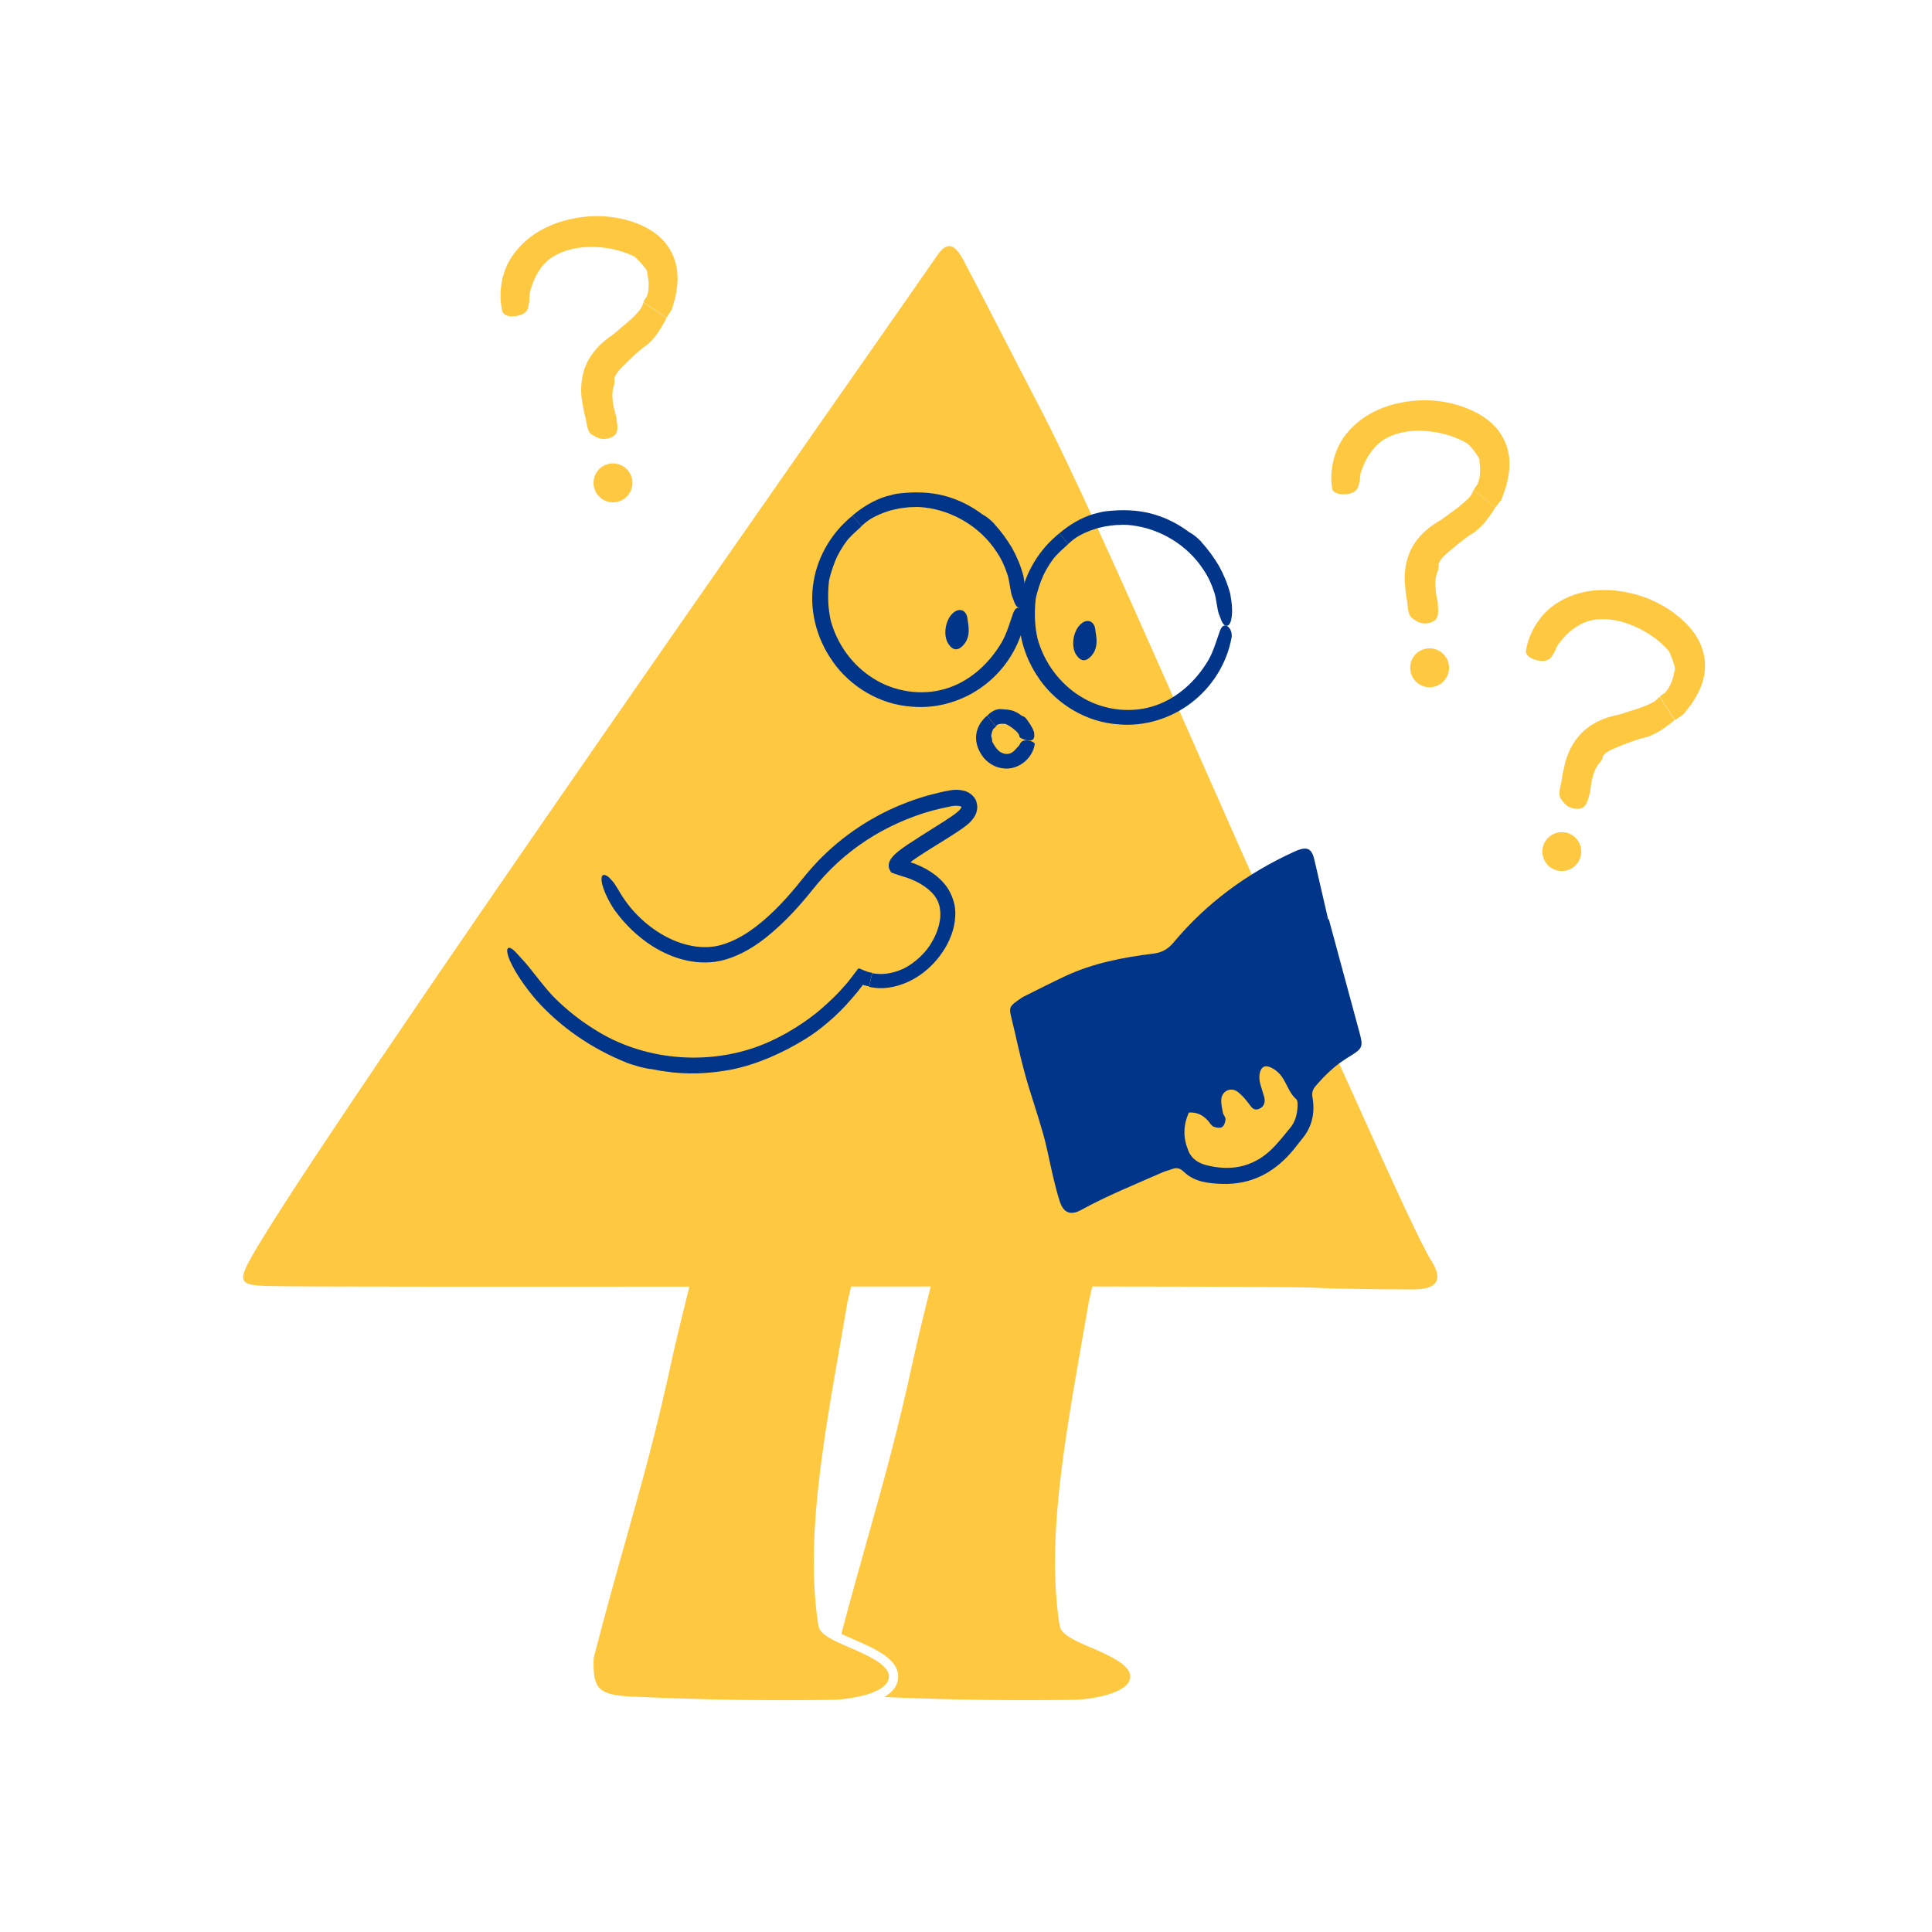 <?xml version="1.0" encoding="UTF-8"?>
<svg id="_레이어_2" data-name="레이어 2" xmlns="http://www.w3.org/2000/svg" viewBox="0 0 211.58 211.58">
  <defs>
    <style>
      .cls-1 {
        fill: #00358a;
      }

      .cls-2 {
        fill: #ffc841;
      }

      .cls-3 {
        fill: #2cff00;
      }

      .cls-4 {
        fill: none;
        stroke: #000;
        stroke-miterlimit: 10;
      }

      @keyframes arm-ani {
        0% { transform: rotate(0deg); }
        30% { transform: rotate(0deg); }
        40% { transform: rotate(20deg); }
        50% { transform: rotate(20deg); }
        60% { transform: rotate(0deg); }
        100% { transform: rotate(0deg); }
      }
      .arm {
        transform-origin: 62px 101px;
        animation: arm-ani 3s infinite alternate linear;
      }

      @keyframes effect-ani-1 {
        0% { opacity: 0; }
        10% { opacity: 0; }
        20% { opacity: 1; }
        50% { opacity: 1; }
        60% { opacity: 0; }
        100% { opacity: 0; }
      }
      @keyframes effect-ani-2 {
        0% { opacity: 0; }
        40% { opacity: 0; }
        50% { opacity: 1; }
        70% { opacity: 1; }
        80% { opacity: 0; }
        100% { opacity: 0; }
      }
      @keyframes effect-ani-3 {
        0% { opacity: 0; }
        60% { opacity: 0; }
        70% { opacity: 1; }
        90% { opacity: 1; }
        100% { opacity: 0; }
      }
      .effect-1 {
        animation: effect-ani-1 2s infinite both;
      }
      .effect-2 {
        animation: effect-ani-2 2s infinite both;
      }
      .effect-3 {
        animation: effect-ani-3 2s infinite both;
      }
    </style>
  </defs>
  <g id="_레이어_1-2" data-name="레이어 1">
    <g>
      <g>
        <path class="cls-2" d="m119.48,180.44c-1.83-.8-3.28-1.43-3.44-2.42-1.42-9.13.42-19.58,2.54-31.68l.66-3.78c.62-2.59,1.01-5.18,1.38-7.69.6-4.08,1.18-7.93,2.67-11.01l-18.53,1.8h0s.5-.03.5-.03c.09,1.45-1.4,7.48-2.99,13.87-.78,3.15-1.59,6.4-2.16,8.94-1.74,8.1-3.27,13.54-5.04,19.83-.87,3.1-1.85,6.56-2.93,10.66.44.21.91.41,1.33.6,2.33,1.01,4.98,2.16,4.89,4.16-.04.97-.67,1.66-1.53,2.16,7.37.31,14.2.41,20.81.3,1.89-.03,6.07-.71,6.14-2.51.06-1.32-2.36-2.36-4.29-3.21Z"/>
        <path class="cls-2" d="m93.06,180.44c-.42-.18-.82-.36-1.19-.53-.16-.07-.31-.15-.46-.22-.16-.08-.31-.16-.45-.24-.74-.42-1.25-.87-1.34-1.43-1.42-9.13.42-19.58,2.54-31.68l.66-3.79c.4-1.68.77-3.33,1.13-4.96,1.13-5.12,2.2-9.96,4.03-13.69l-19.64,1.76.49-.03c.09,1.45-1.4,7.48-2.99,13.87-.78,3.15-1.59,6.4-2.16,8.94-1.74,8.1-3.27,13.54-5.04,19.83-1.06,3.76-2.26,8.01-3.63,13.32-.08,3.2.34,4.04,4.15,4.21,7.85.35,15.07.47,22.05.35.25,0,.55-.02.86-.05.32-.03.67-.07,1.03-.13.43-.07.88-.15,1.32-.26,1.52-.38,2.89-1.04,2.93-2.07.06-1.32-2.35-2.36-4.29-3.21Z"/>
      </g>
      <path class="cls-2" d="m29.07,140.83c-2.68-.11-2.99-.47-1.74-2.79,6.65-12.31,72.18-105.44,75.25-109.99,1.07-1.58,1.91-1.5,2.96.5,2.81,5.32,5.51,10.69,8.3,16.02,6.49,12.39,21.88,48.72,28.32,62.37,2.04,3.51,12.41,27.74,14.61,31.17,1.32,2.06.58,3.11-2.03,3.1-3.69-.01-7.39-.03-11.08-.2-6.31-.28-109.64.03-114.59-.18Z"/>
      <g>
        <path class="cls-1" d="m91.19,72.44c1.96,2.8,5.21,4.73,8.68,4.95,2.82.25,5.71-.64,7.95-2.36,2.25-1.71,3.86-4.25,4.39-7.03.02-.09.04-.18.04-.27.02-.9-.62-1.38-.98-1.08-.18.14-.31.44-.41.78-.12.34-.24.71-.35,1.02-.27.82-.61,1.64-1.12,2.39-1.37,2.12-3.42,3.89-5.9,4.61-2.66.77-5.58.28-7.83-1.14-2.28-1.42-3.94-3.69-4.67-6.29-.31-1.35-.36-2.73-.23-4.13.02-.34.12-.69.21-1.01.06-.19.3-1.06.71-1.94.44-.87,1.03-1.75,1.39-2.09.39-.43.81-.76,1.27-1.21l-.95-1.19c-2.21,1.76-3.78,4.33-4.27,7.12-.56,3.09.26,6.32,2.07,8.86Z"/>
        <path class="cls-1" d="m108.91,57.38c-.41-.42-.83-.79-1.31-1.04l-.55-.39c-1.1-.74-2.32-1.31-3.61-1.65-1.55-.41-3.18-.45-4.78-.28-.54.03-1.06.2-1.59.33-1.42.44-2.62,1.19-3.69,2.09l.95,1.19c.36-.35.75-.65,1.22-.92.57-.31,1.16-.56,1.78-.75.36-.12.74-.18,1.1-.27.37-.06.75-.1,1.12-.14l.87-.03c.29,0,.58.03.86.06,3.14.37,6.11,2.18,7.83,4.81.52.75.91,1.58,1.19,2.45.27.69.32,1.93.56,2.52.05.1.08.21.12.31.14.4.28.75.55.88.26.12.53-.06.65-.63.2-.85.07-1.87-.1-2.84-.28-1.07-.71-2.1-1.24-3.06-.56-.94-1.21-1.83-1.94-2.63Z"/>
      </g>
      <g>
        <path class="cls-1" d="m113.83,74.38c1.96,2.8,5.21,4.73,8.68,4.95,2.82.25,5.71-.64,7.95-2.36,2.25-1.71,3.86-4.25,4.39-7.03.02-.09.04-.18.04-.27.02-.9-.62-1.38-.98-1.08-.18.14-.31.44-.41.78-.12.34-.24.71-.35,1.02-.27.82-.61,1.64-1.12,2.39-1.37,2.12-3.42,3.89-5.9,4.61-2.66.77-5.58.28-7.83-1.14-2.28-1.42-3.94-3.69-4.67-6.29-.31-1.35-.36-2.73-.23-4.13.02-.34.12-.69.21-1.01.06-.19.3-1.06.71-1.94.44-.87,1.03-1.75,1.39-2.09.39-.43.81-.76,1.27-1.21l-.95-1.19c-2.21,1.76-3.78,4.33-4.27,7.12-.56,3.09.26,6.32,2.07,8.86Z"/>
        <path class="cls-1" d="m131.56,59.33c-.41-.42-.83-.79-1.31-1.04l-.55-.39c-1.1-.74-2.32-1.31-3.61-1.65-1.55-.41-3.18-.45-4.78-.28-.54.03-1.06.2-1.59.33-1.42.44-2.62,1.19-3.69,2.09l.95,1.19c.36-.35.75-.65,1.22-.92.57-.31,1.16-.56,1.78-.75.36-.12.74-.18,1.1-.27.37-.06.75-.1,1.12-.14l.87-.03c.29,0,.58.03.86.06,3.14.37,6.11,2.18,7.83,4.81.52.75.91,1.58,1.19,2.45.27.69.32,1.93.56,2.52.05.1.08.21.12.31.14.4.28.75.55.88.26.12.53-.06.65-.63.2-.85.07-1.87-.1-2.84-.28-1.07-.71-2.1-1.24-3.06-.56-.94-1.21-1.83-1.94-2.63Z"/>
      </g>
      <g>
        <path class="cls-1" d="m107.54,82.73c.51.77,1.39,1.33,2.35,1.42,1.59.2,3.17-1.04,3.42-2.61,0-.02.01-.05,0-.08-.06-.27-.76-.42-1.08-.37-.32.04-.38.18-.47.27-.06.13-.13.26-.24.37-.28.28-.51.66-.94.79-.45.14-.93-.04-1.23-.32-.31-.28-.48-.61-.68-.96-.02-.21-.04-.39-.11-.63-.02-.06-.01-.11.02-.16.01-.05.1-.59.27-.69.08-.06.16-.09.21-.2l-.95-1.19c-.6.49-1.05,1.18-1.18,1.95-.15.86.14,1.72.61,2.41Z"/>
        <path class="cls-1" d="m112.34,78.66c-.1-.13-.23-.21-.38-.24-.05-.03-.1-.06-.15-.1-.28-.21-.6-.39-.94-.5-.42-.13-.85-.13-1.31-.16-.15-.01-.3.03-.45.06-.4.12-.72.37-.99.65l.95,1.19c.04-.08.09-.16.17-.2.1-.05.21-.07.32-.09.13-.02.26,0,.38,0,.09.01.19,0,.28.05.47.25.78.48,1.12.81.1.09.18.21.25.33.06.1,0,.29.23.38l.12.05c.15.07.31.15.58.19.26.05.52.02.63-.13.17-.22.12-.51.09-.77-.19-.59-.55-1.05-.89-1.53Z"/>
      </g>
      <path class="cls-1" d="m106.01,68.15c.14.9.16,1.76-.51,2.5-.58.64-1.13.61-1.62-.11-.66-.96-.35-2.77.59-3.49.59-.45,1.23-.26,1.43.44.06.21.07.44.1.65Z"/>
      <path class="cls-1" d="m120.01,69.35c.14.9.16,1.76-.51,2.5-.58.64-1.13.61-1.62-.11-.66-.96-.35-2.77.59-3.49.59-.45,1.23-.26,1.43.44.06.21.07.44.1.65Z"/>
      <path class="cls-1" d="m145.53,100.69c1.08,3.99,2.16,7.98,3.24,11.97.57,2.08.58,2.09-1.25,3.21-1.32.81-2.42,1.88-3.42,3.04-.31.36-.46.71-.37,1.24.29,1.65,0,3.2-1.1,4.53-.44.53-.84,1.1-1.3,1.61-1.96,2.21-4.4,3.44-7.39,3.36-1.54-.04-3.11-.18-4.29-1.32-.44-.42-.81-.49-1.32-.29-.32.13-.67.19-.98.33-3.01,1.33-6.07,2.55-8.96,4.14-1.15.63-1.92.31-2.32-.91-.3-.91-.53-1.84-.75-2.77-.37-1.56-.65-3.15-1.09-4.69-.62-2.21-1.39-4.37-2-6.58-.55-1.99-.95-4.01-1.45-6.02-.29-1.17-.26-1.31.73-2.01.22-.15.44-.31.68-.43,1.51-.75,3.01-1.52,4.53-2.23,3.03-1.4,6.28-2.03,9.55-2.43,1.01-.12,1.66-.51,2.28-1.26,3.6-4.3,8.02-7.54,13.12-9.88.28-.13.57-.25.86-.32.65-.15,1.02.04,1.26.67.11.28.17.59.24.88.48,2.05.95,4.1,1.42,6.15.02,0,.05-.01.07-.02Zm-15.39,25.35c.38.9,1.13,1.35,2,1.57,2.58.65,4.96.24,6.96-1.6.81-.75,1.49-1.64,2.2-2.5.56-.67.76-1.5.8-2.35.01-.26.02-.63-.13-.77-.87-.75-1.07-1.91-1.8-2.74-.56-.62-1.35-1.03-1.77-.82-.44.22-.61,1.04-.38,1.89.13.48.3.95.43,1.43.16.62-.07,1.11-.61,1.3-.5.18-.74-.11-1.01-.49-.35-.49-.76-.96-1.23-1.35-.71-.58-1.7-.22-1.84.68-.07.5.07,1.04.16,1.56.05.26.31.5.29.73-.02.3-.15.71-.38.85-.22.14-.66.07-.93-.05-.26-.12-.42-.43-.62-.66-.54-.59-1.18-.94-2.08-.88-.66,1.46-.63,2.82-.05,4.2Z"/>
      <g class="arm">
        <path class="cls-1" d="m106.93,87.81c-.18-.67-.92-1.14-1.43-1.23-.53-.12-.99-.1-1.44-.03-.83.15-1.55.32-2.32.53-1.51.42-2.98.97-4.4,1.64-2.83,1.35-5.42,3.19-7.62,5.44-.89.9-1.73,1.95-2.47,2.87-.77.93-1.57,1.83-2.43,2.67-1.7,1.66-3.63,3.14-5.76,3.76-2.08.63-4.43.08-6.41-1.04-1.99-1.13-3.7-2.83-4.85-4.83-.07-.13-.15-.26-.23-.38-.18-.31-.36-.57-.55-.77-.17-.21-.34-.38-.51-.49-.32-.21-.58-.19-.62.16-.14.72.67,2.52,1.47,3.63,1.08,1.48,2.42,2.8,4.05,3.85,2.27,1.45,5.19,2.31,7.99,1.51,2.72-.8,4.85-2.59,6.73-4.44,1.01-1.01,1.94-2.08,2.82-3.18.86-1.08,1.75-2.06,2.75-2.98,1.98-1.82,4.25-3.3,6.69-4.39,1.22-.55,2.47-1,3.76-1.35.64-.17,1.29-.32,1.95-.45.3-.06.56-.08.8-.06.23.01.41.1.38.09,0,.02.02.04.01.06,0,.04-.13.25-.32.42-.37.35-.99.74-1.55,1.11-1.15.74-2.35,1.46-3.53,2.25-.31.19-.62.39-.92.61l-.34.25c-.14.1-.27.2-.39.31-.26.21-.47.44-.64.66-.15.23-.24.44-.27.66-.04.2.05.53.13.63l.12.22c.06.07.28.11.41.17.31.11.61.21.91.3l.45.14c.12.04.16.06.25.09.15.06.3.12.45.19.3.13.58.28.85.44.54.33,1.03.72,1.4,1.19.36.45.6,1.02.65,1.59.01.17.09.63-.04,1.28-.11.65-.39,1.48-.86,2.26-.9,1.61-2.61,2.77-3.46,3.06-1,.39-1.96.55-3.07.35l-.34,1.49c1.44.35,2.93.05,4.19-.51,1.28-.57,2.37-1.44,3.25-2.49.87-1.05,1.56-2.29,1.86-3.68.14-.7.2-1.45.07-2.19-.14-.74-.44-1.46-.86-2.07-.95-1.33-2.41-2.14-3.7-2.61-.11-.03-.16-.05-.19-.05-.06,0-.08-.04-.04-.07.03-.03.06-.06.09-.09l.23-.17.41-.28c1.11-.74,2.3-1.45,3.47-2.19.59-.38,1.17-.74,1.78-1.2.31-.24.63-.52.9-.92.28-.36.52-1.09.3-1.69Z"/>
        <path class="cls-1" d="m68.53,116.35c1.02.36,2.01.66,3,.76.41.07.81.18,1.22.21,2.43.39,4.9.27,7.32-.18,2.9-.59,5.62-1.82,8.12-3.35.82-.51,1.63-1.1,2.37-1.74,1.04-.85,1.95-1.79,2.78-2.76l.62-.73.5-.66s0-.07.08-.03l.11.03.53.13.34-1.49c-.22-.05-.37-.05-.8-.23l-.54-.21c-.2-.18-.29.16-.43.28-.21.28-.43.56-.64.84-.15.2-.32.41-.49.6-.82.97-1.75,1.85-2.7,2.68-1.14.97-2.37,1.82-3.66,2.56-1,.56-2.03,1.08-3.09,1.47-5.85,2.21-12.83,1.57-18.1-1.82-1.54-.95-2.97-2.09-4.27-3.37-1.04-1.01-2.49-3.02-3.28-3.92-.14-.16-.29-.31-.42-.46-.53-.59-.96-1.11-1.3-1.16-.32-.05-.38.41.04,1.4.64,1.43,1.73,2.96,2.89,4.32,2.69,3.01,6.13,5.35,9.84,6.83Z"/>
      </g>
      <g class="effect-1">
        <g>
          <path class="cls-2" d="m159.95,44.46c-2.33-.77-4.74-.79-7.08-.25-1.89.46-3.81,1.41-5.24,3.08-1.47,1.64-2.07,4.1-1.75,6.15.01.07.02.13.05.2.31.63,1.72.59,2.31.25.6-.33.53-.87.68-1.24,0-.49.09-.97.29-1.41.25-.62.52-1.2.94-1.75.41-.55.92-1.09,1.59-1.46,1.43-.8,3.19-.98,4.79-.79,1.62.16,3.09.69,4.21,1.35.48.47.79.9,1.16,1.46.07.14.17.29.12.47,0,.05,0,.18.04.37.03.19.01.44.04.7-.01.27-.06.56-.09.81-.06.26-.14.48-.2.61-.08.16-.09.16-.15.22-.02.02-.08.09-.13.18-.05.08-.1.17-.15.27l2.39,1.89.47-.62.18-.23c.04-.09.07-.19.1-.27l.16-.44.25-.71.18-.76c.22-1.01.31-2.16,0-3.31-.32-1.27-1.12-2.4-2.08-3.16-.96-.77-2.02-1.25-3.08-1.61Z"/>
          <path class="cls-2" d="m157.44,62.57c.09-.27.14-.48.1-.76.02-.1.05-.19.11-.28.28-.51.77-.91,1.32-1.37.66-.55,1.4-1.2,2.29-1.74.3-.17.55-.41.81-.65.35-.32.65-.68.92-1.06.28-.37.53-.75.77-1.14l-2.39-1.89c-.13.3-.27.61-.52.85-.29.3-.6.58-.93.84-.38.32-.8.6-1.2.9-.32.23-.62.48-.97.7-.95.56-2.07,1.32-2.91,2.64-.83,1.32-1.07,2.87-1,4.14.07.73.12,1.46.27,2.13.08.54.05,1.49.57,1.84.09.06.18.12.26.18.34.23.69.4,1.24.37.52-.03,1.02-.26,1.18-.62.24-.54.08-1.12.1-1.66-.27-1.21-.44-2.46-.02-3.41Z"/>
        </g>
        <circle class="cls-2" cx="156.56" cy="73.13" r="2.13"/>
      </g>
      <g class="effect-2">
        <g>
          <path class="cls-2" d="m183.3,67.12c-1.97-1.47-4.25-2.24-6.64-2.47-1.94-.16-4.06.13-5.94,1.27-1.92,1.09-3.26,3.24-3.6,5.28-.01.07-.02.13-.01.2.09.7,1.45,1.1,2.11.96.67-.12.78-.66,1.03-.96.16-.46.39-.89.72-1.24.43-.51.87-.97,1.44-1.37.56-.39,1.22-.74,1.97-.88,1.61-.31,3.34.08,4.8.76,1.48.67,2.72,1.63,3.57,2.61.31.6.46,1.1.65,1.75.02.16.07.33-.03.49-.03.05-.05.18-.07.36-.03.19-.12.42-.19.68-.1.25-.24.51-.34.74-.14.22-.28.41-.38.52-.12.13-.14.13-.22.16-.02,0-.1.06-.18.12-.08.06-.15.13-.22.21l1.67,2.55.64-.44.24-.16c.07-.07.13-.16.19-.23l.29-.37.46-.59.41-.66c.53-.89.98-1.95,1.04-3.14.1-1.3-.31-2.63-.98-3.65-.67-1.04-1.52-1.82-2.42-2.5Z"/>
          <path class="cls-2" d="m175.21,83.51c.17-.23.29-.41.33-.69.05-.09.11-.17.19-.23.42-.4,1.02-.62,1.68-.89.8-.31,1.71-.69,2.72-.93.34-.07.66-.21.97-.37.44-.2.83-.44,1.21-.71.38-.26.74-.55,1.09-.84l-1.67-2.55c-.22.25-.45.49-.76.64-.37.19-.75.36-1.15.5-.46.18-.94.32-1.42.47-.38.12-.74.27-1.14.35-1.08.23-2.38.6-3.59,1.59-1.21.99-1.92,2.39-2.25,3.62-.16.71-.34,1.43-.42,2.11-.09.54-.42,1.43-.04,1.93.07.09.13.17.19.26.25.32.53.6,1.06.74.51.14,1.05.08,1.31-.22.4-.43.43-1.03.62-1.54.12-1.23.36-2.47,1.05-3.24Z"/>
        </g>
        <circle class="cls-2" cx="171.04" cy="93.26" r="2.13"/>
      </g>
      <g class="effect-3">
        <g>
          <path class="cls-2" d="m68.36,24.03c-2.38-.59-4.79-.43-7.08.29-1.85.6-3.69,1.69-4.99,3.46-1.35,1.75-1.76,4.24-1.29,6.26.02.07.03.13.07.19.35.61,1.76.46,2.32.07.57-.37.46-.91.58-1.29-.03-.49.02-.97.18-1.42.2-.64.43-1.23.8-1.82.36-.58.84-1.16,1.48-1.57,1.37-.91,3.11-1.21,4.72-1.15,1.62.04,3.13.46,4.3,1.03.52.43.85.84,1.27,1.36.08.14.2.28.16.46,0,.05.02.18.07.36.04.18.05.44.09.7,0,.27-.02.56-.03.82-.04.26-.1.49-.15.62-.07.16-.08.17-.14.23-.02.02-.07.1-.12.18-.05.08-.09.18-.13.28l2.52,1.71.42-.65.16-.24c.04-.09.06-.2.08-.28l.13-.45.2-.72.13-.77c.15-1.03.15-2.18-.25-3.3-.41-1.24-1.3-2.31-2.31-2.99-1.01-.7-2.11-1.09-3.19-1.38Z"/>
          <path class="cls-2" d="m67.22,42.28c.07-.27.11-.49.04-.76.02-.1.04-.2.09-.28.24-.53.7-.97,1.21-1.47.61-.59,1.31-1.3,2.15-1.9.28-.2.52-.45.76-.71.33-.35.6-.73.84-1.13.25-.39.47-.79.68-1.2l-2.52-1.71c-.11.31-.23.63-.46.89-.27.32-.55.63-.87.91-.35.34-.75.66-1.13.98-.3.25-.58.53-.92.77-.91.63-1.97,1.48-2.7,2.85-.73,1.37-.85,2.94-.68,4.2.13.72.23,1.45.43,2.11.12.54.16,1.48.71,1.79.09.05.19.11.28.16.36.2.72.35,1.27.27.52-.07,1-.33,1.13-.71.2-.55,0-1.12-.03-1.66-.36-1.18-.62-2.42-.28-3.4Z"/>
        </g>
        <circle class="cls-2" cx="67.13" cy="52.88" r="2.13"/>
      </g>
    </g>
  </g>
</svg>